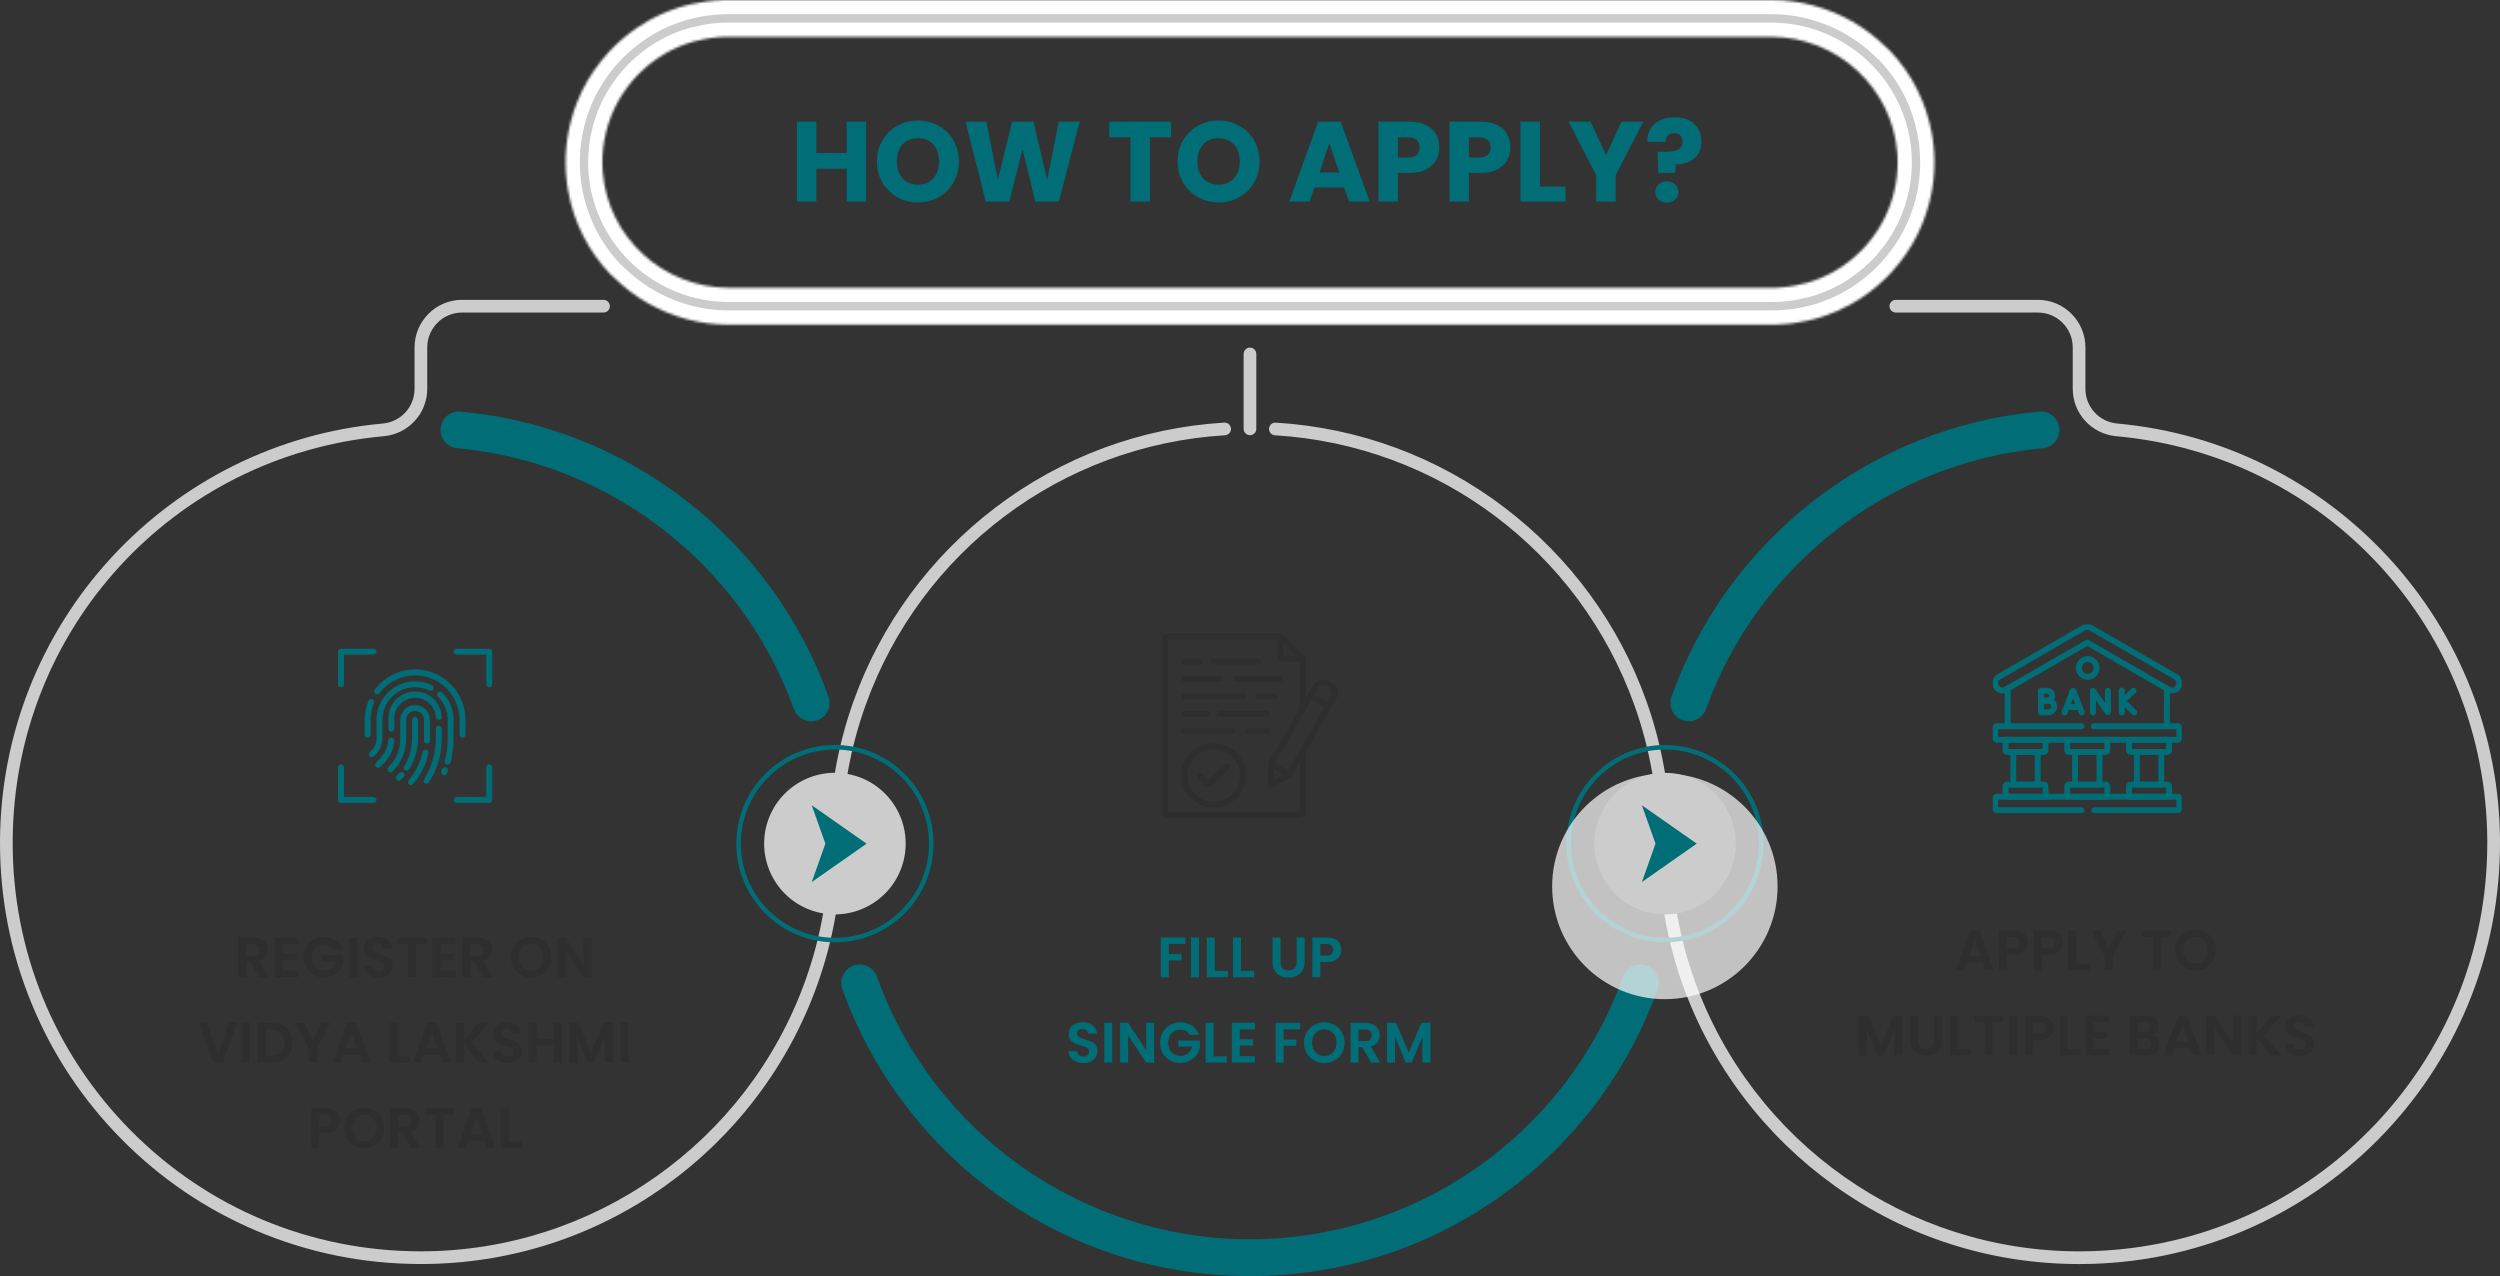 <svg width="1054" height="538" viewBox="0 0 1054 538" fill="none" xmlns="http://www.w3.org/2000/svg">
<rect x="0" y="0" width="1054" height="538" fill="#333333" stroke="none"/>
<path d="M342.007 304.117C338.823 304.117 335.84 302.144 334.705 298.973C312.86 238.016 257.151 194.84 192.786 188.977C188.52 188.589 185.375 184.814 185.767 180.547C186.155 176.279 189.933 173.137 194.194 173.525C229.134 176.705 262.226 189.849 289.893 211.528C317.14 232.877 337.683 261.3 349.308 293.737C350.754 297.771 348.657 302.216 344.625 303.662C343.759 303.973 342.878 304.122 342.007 304.122V304.117Z" fill="#006D77"/>
<path d="M526.99 538C488.632 538 451.92 526.226 420.834 503.958C405.868 493.238 392.64 480.363 381.509 465.687C370.258 450.857 361.382 434.485 355.129 417.026C353.683 412.993 355.78 408.548 359.811 407.101C363.843 405.654 368.286 407.752 369.731 411.786C393.459 477.992 456.655 522.476 526.995 522.476C597.335 522.476 660.531 477.992 684.259 411.786C685.704 407.752 690.143 405.654 694.179 407.101C698.21 408.548 700.307 412.993 698.861 417.026C692.603 434.485 683.727 450.852 672.481 465.687C661.35 480.358 648.122 493.233 633.156 503.958C602.07 526.231 565.358 538 527 538H526.99Z" fill="#006D77"/>
<path d="M711.977 304.117C711.106 304.117 710.225 303.969 709.358 303.657C705.327 302.211 703.23 297.77 704.676 293.732C716.3 261.295 736.844 232.872 764.09 211.523C791.763 189.844 824.855 176.7 859.79 173.52C864.051 173.127 867.828 176.274 868.216 180.542C868.604 184.81 865.463 188.584 861.198 188.972C796.833 194.835 741.124 238.011 719.278 298.968C718.144 302.139 715.161 304.112 711.977 304.112V304.117Z" fill="#006D77"/>
<mask id="path-4-inside-1_8833_4490" fill="white">
<path d="M796.659 115.614C796.989 115.27 797.315 114.915 797.635 114.565C797.683 114.513 797.736 114.455 797.789 114.403C806.363 104.966 812.032 93.528 814.349 81.175C814.354 81.146 814.359 81.122 814.363 81.094C814.454 80.6 814.541 80.107 814.622 79.613C814.636 79.537 814.646 79.465 814.66 79.388C814.732 78.938 814.799 78.493 814.861 78.037C814.88 77.913 814.895 77.788 814.914 77.664C814.967 77.257 815.019 76.854 815.067 76.447C815.086 76.275 815.106 76.102 815.125 75.935C815.163 75.571 815.201 75.207 815.235 74.838C815.254 74.622 815.273 74.407 815.292 74.191C815.321 73.865 815.345 73.54 815.369 73.209C815.388 72.955 815.402 72.701 815.417 72.448C815.436 72.151 815.45 71.859 815.465 71.561C815.479 71.279 815.489 71.001 815.493 70.719C815.503 70.445 815.512 70.168 815.517 69.895C815.522 69.602 815.527 69.305 815.527 69.013C815.527 68.817 815.536 68.621 815.536 68.419C815.536 68.347 815.536 68.276 815.536 68.204C815.536 68.132 815.536 68.06 815.536 67.988C815.536 67.797 815.527 67.61 815.527 67.418C815.527 67.117 815.517 66.815 815.512 66.513C815.508 66.259 815.493 66.005 815.484 65.751C815.474 65.445 815.46 65.133 815.445 64.827C815.431 64.587 815.417 64.343 815.402 64.104C815.383 63.783 815.359 63.462 815.335 63.141C815.316 62.92 815.297 62.7 815.278 62.48C815.249 62.135 815.216 61.79 815.182 61.445C815.163 61.254 815.144 61.067 815.12 60.875C815.077 60.497 815.034 60.114 814.986 59.735C814.967 59.587 814.948 59.443 814.928 59.294C814.871 58.863 814.809 58.437 814.746 58.006C814.732 57.915 814.718 57.824 814.703 57.733C814.627 57.235 814.541 56.742 814.454 56.248C814.454 56.234 814.45 56.215 814.445 56.2C812.089 43.124 805.98 31 796.654 21.215C796.29 20.831 795.898 20.501 795.481 20.209C795.352 20.079 795.227 19.95 795.098 19.826C786.452 11.328 775.943 5.37 764.515 2.328C764.4 2.294 764.29 2.256 764.175 2.227C758.655 0.747 752.957 0 747.236 0H306.857C306.388 0 305.914 0.005 305.444 0.019C305.243 0.019 305.038 0.029 304.836 0.034C304.678 0.038 304.525 0.043 304.367 0.053C287.031 0.671 270.825 7.712 258.502 20.046C258.124 20.424 257.745 20.812 257.377 21.2C257.367 21.21 257.362 21.215 257.353 21.224C257.353 21.224 257.343 21.234 257.339 21.238C257.008 21.583 256.683 21.938 256.362 22.288C256.314 22.34 256.261 22.398 256.209 22.45C247.634 31.887 241.965 43.325 239.648 55.678C239.643 55.707 239.639 55.731 239.634 55.76C239.543 56.253 239.457 56.746 239.375 57.24C239.361 57.316 239.351 57.388 239.337 57.465C239.265 57.915 239.198 58.361 239.136 58.816C239.117 58.94 239.102 59.065 239.083 59.189C239.031 59.596 238.978 59.999 238.93 60.406C238.911 60.578 238.892 60.751 238.873 60.918C238.834 61.282 238.796 61.646 238.763 62.015C238.743 62.231 238.724 62.446 238.705 62.662C238.676 62.987 238.652 63.313 238.628 63.644C238.609 63.898 238.595 64.151 238.581 64.405C238.561 64.702 238.547 64.995 238.533 65.291C238.518 65.574 238.514 65.852 238.504 66.135C238.494 66.407 238.485 66.685 238.48 66.958C238.475 67.251 238.47 67.547 238.47 67.84C238.47 68.036 238.461 68.233 238.461 68.434C238.461 68.505 238.461 68.577 238.461 68.649C238.461 68.721 238.461 68.793 238.461 68.865C238.461 69.056 238.47 69.243 238.47 69.435C238.47 69.737 238.48 70.038 238.485 70.34C238.49 70.594 238.504 70.848 238.514 71.102C238.523 71.408 238.538 71.72 238.552 72.026C238.566 72.266 238.581 72.51 238.595 72.749C238.614 73.07 238.638 73.391 238.662 73.712C238.681 73.933 238.7 74.153 238.719 74.373C238.748 74.718 238.782 75.063 238.815 75.408C238.834 75.599 238.854 75.786 238.877 75.978C238.921 76.356 238.964 76.739 239.011 77.118C239.031 77.266 239.05 77.41 239.069 77.558C239.126 77.99 239.189 78.416 239.251 78.847C239.265 78.938 239.28 79.029 239.294 79.12C239.371 79.618 239.457 80.112 239.543 80.605C239.543 80.624 239.548 80.638 239.552 80.658C241.908 93.734 248.017 105.857 257.343 115.643C257.707 116.026 258.1 116.357 258.516 116.649C258.646 116.778 258.77 116.908 258.899 117.032C267.546 125.53 278.055 131.488 289.483 134.53C289.597 134.563 289.708 134.602 289.822 134.63C295.343 136.111 301.04 136.858 306.761 136.858H747.14C747.61 136.858 748.084 136.853 748.553 136.839C748.754 136.839 748.96 136.829 749.161 136.824C749.319 136.819 749.472 136.815 749.63 136.805C766.966 136.187 783.172 129.146 795.495 116.812C795.874 116.434 796.252 116.046 796.621 115.658C796.63 115.648 796.635 115.643 796.644 115.634C796.644 115.634 796.654 115.624 796.659 115.619V115.614ZM541.436 121.329H307.36C279.491 121.329 256.438 99.937 254.155 72.855C254.155 72.817 254.15 72.773 254.145 72.735C254.116 72.381 254.092 72.021 254.069 71.662C254.064 71.542 254.054 71.423 254.049 71.308C254.035 71.02 254.021 70.728 254.011 70.436C254.006 70.268 253.997 70.101 253.992 69.938C253.982 69.679 253.982 69.42 253.978 69.162C253.978 68.975 253.973 68.783 253.973 68.597C253.973 68.386 253.973 68.17 253.973 67.96C253.973 67.734 253.973 67.514 253.982 67.289C253.982 67.069 253.997 66.853 254.002 66.638C254.006 66.427 254.016 66.211 254.025 66C254.035 65.766 254.049 65.531 254.064 65.296C254.073 65.105 254.088 64.913 254.097 64.726C254.116 64.468 254.136 64.209 254.16 63.95C254.174 63.787 254.188 63.629 254.203 63.467C254.231 63.179 254.26 62.892 254.289 62.604C254.303 62.475 254.318 62.346 254.332 62.221C254.37 61.905 254.408 61.584 254.452 61.268C254.466 61.177 254.476 61.081 254.49 60.99C254.538 60.641 254.59 60.291 254.648 59.941C254.657 59.884 254.667 59.826 254.677 59.769C254.739 59.386 254.806 59.007 254.878 58.624C254.878 58.605 254.887 58.581 254.887 58.562C256.601 49.442 260.69 40.94 266.837 33.836C266.861 33.812 266.885 33.783 266.904 33.759C267.158 33.467 267.416 33.17 267.68 32.883C267.776 32.778 267.871 32.677 267.967 32.572C268.163 32.361 268.355 32.15 268.556 31.939C268.853 31.628 269.154 31.321 269.461 31.015C275.977 24.496 283.891 19.893 292.527 17.474C292.963 17.435 293.408 17.359 293.844 17.239C297.531 16.247 301.322 15.677 305.133 15.548C305.172 15.548 305.21 15.548 305.248 15.548C305.78 15.529 306.316 15.524 306.852 15.524H746.633C774.502 15.524 797.554 36.916 799.838 63.998C799.838 64.037 799.843 64.08 799.847 64.118C799.876 64.472 799.9 64.832 799.924 65.191C799.929 65.311 799.938 65.43 799.943 65.545C799.957 65.833 799.972 66.125 799.981 66.417C799.986 66.585 799.996 66.752 800.001 66.915C800.01 67.174 800.01 67.433 800.015 67.691C800.015 67.878 800.02 68.07 800.02 68.257C800.02 68.467 800.02 68.683 800.02 68.894C800.02 69.119 800.02 69.339 800.01 69.564C800.01 69.784 799.996 70 799.991 70.216C799.986 70.426 799.977 70.642 799.967 70.853C799.958 71.087 799.943 71.322 799.929 71.557C799.919 71.748 799.905 71.94 799.895 72.127C799.876 72.385 799.857 72.644 799.833 72.898C799.819 73.061 799.804 73.224 799.79 73.382C799.761 73.669 799.732 73.957 799.704 74.239C799.689 74.368 799.675 74.498 799.661 74.627C799.622 74.943 799.584 75.264 799.541 75.58C799.527 75.671 799.517 75.767 799.503 75.858C799.455 76.208 799.402 76.557 799.345 76.907C799.335 76.965 799.326 77.022 799.316 77.079C799.254 77.463 799.187 77.841 799.115 78.224C799.115 78.243 799.105 78.267 799.105 78.287C797.391 87.407 793.303 95.909 787.155 103.012C787.131 103.036 787.107 103.065 787.088 103.089C786.835 103.381 786.576 103.678 786.313 103.965C786.217 104.071 786.121 104.171 786.025 104.277C785.829 104.487 785.638 104.698 785.437 104.909C785.14 105.22 784.838 105.527 784.532 105.833C778.021 112.353 770.102 116.956 761.465 119.375C761.025 119.413 760.584 119.489 760.148 119.609C756.462 120.601 752.67 121.171 748.859 121.3C748.821 121.3 748.783 121.3 748.744 121.3C748.213 121.319 747.677 121.324 747.14 121.324H541.436V121.329Z"/>
</mask>
<path d="M796.659 115.614C796.989 115.27 797.315 114.915 797.635 114.565C797.683 114.513 797.736 114.455 797.789 114.403C806.363 104.966 812.032 93.528 814.349 81.175C814.354 81.146 814.359 81.122 814.363 81.094C814.454 80.6 814.541 80.107 814.622 79.613C814.636 79.537 814.646 79.465 814.66 79.388C814.732 78.938 814.799 78.493 814.861 78.037C814.88 77.913 814.895 77.788 814.914 77.664C814.967 77.257 815.019 76.854 815.067 76.447C815.086 76.275 815.106 76.102 815.125 75.935C815.163 75.571 815.201 75.207 815.235 74.838C815.254 74.622 815.273 74.407 815.292 74.191C815.321 73.865 815.345 73.54 815.369 73.209C815.388 72.955 815.402 72.701 815.417 72.448C815.436 72.151 815.45 71.859 815.465 71.561C815.479 71.279 815.489 71.001 815.493 70.719C815.503 70.445 815.512 70.168 815.517 69.895C815.522 69.602 815.527 69.305 815.527 69.013C815.527 68.817 815.536 68.621 815.536 68.419C815.536 68.347 815.536 68.276 815.536 68.204C815.536 68.132 815.536 68.06 815.536 67.988C815.536 67.797 815.527 67.61 815.527 67.418C815.527 67.117 815.517 66.815 815.512 66.513C815.508 66.259 815.493 66.005 815.484 65.751C815.474 65.445 815.46 65.133 815.445 64.827C815.431 64.587 815.417 64.343 815.402 64.104C815.383 63.783 815.359 63.462 815.335 63.141C815.316 62.92 815.297 62.7 815.278 62.48C815.249 62.135 815.216 61.79 815.182 61.445C815.163 61.254 815.144 61.067 815.12 60.875C815.077 60.497 815.034 60.114 814.986 59.735C814.967 59.587 814.948 59.443 814.928 59.294C814.871 58.863 814.809 58.437 814.746 58.006C814.732 57.915 814.718 57.824 814.703 57.733C814.627 57.235 814.541 56.742 814.454 56.248C814.454 56.234 814.45 56.215 814.445 56.2C812.089 43.124 805.98 31 796.654 21.215C796.29 20.831 795.898 20.501 795.481 20.209C795.352 20.079 795.227 19.95 795.098 19.826C786.452 11.328 775.943 5.37 764.515 2.328C764.4 2.294 764.29 2.256 764.175 2.227C758.655 0.747 752.957 0 747.236 0H306.857C306.388 0 305.914 0.005 305.444 0.019C305.243 0.019 305.038 0.029 304.836 0.034C304.678 0.038 304.525 0.043 304.367 0.053C287.031 0.671 270.825 7.712 258.502 20.046C258.124 20.424 257.745 20.812 257.377 21.2C257.367 21.21 257.362 21.215 257.353 21.224C257.353 21.224 257.343 21.234 257.339 21.238C257.008 21.583 256.683 21.938 256.362 22.288C256.314 22.34 256.261 22.398 256.209 22.45C247.634 31.887 241.965 43.325 239.648 55.678C239.643 55.707 239.639 55.731 239.634 55.76C239.543 56.253 239.457 56.746 239.375 57.24C239.361 57.316 239.351 57.388 239.337 57.465C239.265 57.915 239.198 58.361 239.136 58.816C239.117 58.94 239.102 59.065 239.083 59.189C239.031 59.596 238.978 59.999 238.93 60.406C238.911 60.578 238.892 60.751 238.873 60.918C238.834 61.282 238.796 61.646 238.763 62.015C238.743 62.231 238.724 62.446 238.705 62.662C238.676 62.987 238.652 63.313 238.628 63.644C238.609 63.898 238.595 64.151 238.581 64.405C238.561 64.702 238.547 64.995 238.533 65.291C238.518 65.574 238.514 65.852 238.504 66.135C238.494 66.407 238.485 66.685 238.48 66.958C238.475 67.251 238.47 67.547 238.47 67.84C238.47 68.036 238.461 68.233 238.461 68.434C238.461 68.505 238.461 68.577 238.461 68.649C238.461 68.721 238.461 68.793 238.461 68.865C238.461 69.056 238.47 69.243 238.47 69.435C238.47 69.737 238.48 70.038 238.485 70.34C238.49 70.594 238.504 70.848 238.514 71.102C238.523 71.408 238.538 71.72 238.552 72.026C238.566 72.266 238.581 72.51 238.595 72.749C238.614 73.07 238.638 73.391 238.662 73.712C238.681 73.933 238.7 74.153 238.719 74.373C238.748 74.718 238.782 75.063 238.815 75.408C238.834 75.599 238.854 75.786 238.877 75.978C238.921 76.356 238.964 76.739 239.011 77.118C239.031 77.266 239.05 77.41 239.069 77.558C239.126 77.99 239.189 78.416 239.251 78.847C239.265 78.938 239.28 79.029 239.294 79.12C239.371 79.618 239.457 80.112 239.543 80.605C239.543 80.624 239.548 80.638 239.552 80.658C241.908 93.734 248.017 105.857 257.343 115.643C257.707 116.026 258.1 116.357 258.516 116.649C258.646 116.778 258.77 116.908 258.899 117.032C267.546 125.53 278.055 131.488 289.483 134.53C289.597 134.563 289.708 134.602 289.822 134.63C295.343 136.111 301.04 136.858 306.761 136.858H747.14C747.61 136.858 748.084 136.853 748.553 136.839C748.754 136.839 748.96 136.829 749.161 136.824C749.319 136.819 749.472 136.815 749.63 136.805C766.966 136.187 783.172 129.146 795.495 116.812C795.874 116.434 796.252 116.046 796.621 115.658C796.63 115.648 796.635 115.643 796.644 115.634C796.644 115.634 796.654 115.624 796.659 115.619V115.614ZM541.436 121.329H307.36C279.491 121.329 256.438 99.937 254.155 72.855C254.155 72.817 254.15 72.773 254.145 72.735C254.116 72.381 254.092 72.021 254.069 71.662C254.064 71.542 254.054 71.423 254.049 71.308C254.035 71.02 254.021 70.728 254.011 70.436C254.006 70.268 253.997 70.101 253.992 69.938C253.982 69.679 253.982 69.42 253.978 69.162C253.978 68.975 253.973 68.783 253.973 68.597C253.973 68.386 253.973 68.17 253.973 67.96C253.973 67.734 253.973 67.514 253.982 67.289C253.982 67.069 253.997 66.853 254.002 66.638C254.006 66.427 254.016 66.211 254.025 66C254.035 65.766 254.049 65.531 254.064 65.296C254.073 65.105 254.088 64.913 254.097 64.726C254.116 64.468 254.136 64.209 254.16 63.95C254.174 63.787 254.188 63.629 254.203 63.467C254.231 63.179 254.26 62.892 254.289 62.604C254.303 62.475 254.318 62.346 254.332 62.221C254.37 61.905 254.408 61.584 254.452 61.268C254.466 61.177 254.476 61.081 254.49 60.99C254.538 60.641 254.59 60.291 254.648 59.941C254.657 59.884 254.667 59.826 254.677 59.769C254.739 59.386 254.806 59.007 254.878 58.624C254.878 58.605 254.887 58.581 254.887 58.562C256.601 49.442 260.69 40.94 266.837 33.836C266.861 33.812 266.885 33.783 266.904 33.759C267.158 33.467 267.416 33.17 267.68 32.883C267.776 32.778 267.871 32.677 267.967 32.572C268.163 32.361 268.355 32.15 268.556 31.939C268.853 31.628 269.154 31.321 269.461 31.015C275.977 24.496 283.891 19.893 292.527 17.474C292.963 17.435 293.408 17.359 293.844 17.239C297.531 16.247 301.322 15.677 305.133 15.548C305.172 15.548 305.21 15.548 305.248 15.548C305.78 15.529 306.316 15.524 306.852 15.524H746.633C774.502 15.524 797.554 36.916 799.838 63.998C799.838 64.037 799.843 64.08 799.847 64.118C799.876 64.472 799.9 64.832 799.924 65.191C799.929 65.311 799.938 65.43 799.943 65.545C799.957 65.833 799.972 66.125 799.981 66.417C799.986 66.585 799.996 66.752 800.001 66.915C800.01 67.174 800.01 67.433 800.015 67.691C800.015 67.878 800.02 68.07 800.02 68.257C800.02 68.467 800.02 68.683 800.02 68.894C800.02 69.119 800.02 69.339 800.01 69.564C800.01 69.784 799.996 70 799.991 70.216C799.986 70.426 799.977 70.642 799.967 70.853C799.958 71.087 799.943 71.322 799.929 71.557C799.919 71.748 799.905 71.94 799.895 72.127C799.876 72.385 799.857 72.644 799.833 72.898C799.819 73.061 799.804 73.224 799.79 73.382C799.761 73.669 799.732 73.957 799.704 74.239C799.689 74.368 799.675 74.498 799.661 74.627C799.622 74.943 799.584 75.264 799.541 75.58C799.527 75.671 799.517 75.767 799.503 75.858C799.455 76.208 799.402 76.557 799.345 76.907C799.335 76.965 799.326 77.022 799.316 77.079C799.254 77.463 799.187 77.841 799.115 78.224C799.115 78.243 799.105 78.267 799.105 78.287C797.391 87.407 793.303 95.909 787.155 103.012C787.131 103.036 787.107 103.065 787.088 103.089C786.835 103.381 786.576 103.678 786.313 103.965C786.217 104.071 786.121 104.171 786.025 104.277C785.829 104.487 785.638 104.698 785.437 104.909C785.14 105.22 784.838 105.527 784.532 105.833C778.021 112.353 770.102 116.956 761.465 119.375C761.025 119.413 760.584 119.489 760.148 119.609C756.462 120.601 752.67 121.171 748.859 121.3C748.821 121.3 748.783 121.3 748.744 121.3C748.213 121.319 747.677 121.324 747.14 121.324H541.436V121.329Z" fill="#CCCCCC" stroke="white" stroke-width="12" mask="url(#path-4-inside-1_8833_4490)"/>
<path d="M516.132 178.175C481.044 180.293 447.698 192.67 419.705 213.961C392.195 234.883 371.517 263.062 359.912 295.452C353.032 314.64 349.542 334.801 349.542 355.379C349.542 375.956 346.162 394.896 339.493 413.504C315.023 481.775 249.936 527.562 177.437 527.562C177.284 527.562 177.135 527.562 176.982 527.562C130.844 527.438 87.593 509.37 55.195 476.684C22.787 443.988 5.088 400.548 5.351 354.368C5.863 265.261 73.052 191.98 161.667 183.914L161.801 183.904C166.813 183.454 171.448 181.164 174.842 177.471C178.246 173.764 180.123 168.95 180.123 163.921V146.476C180.123 138.366 186.72 131.766 194.826 131.766H254.436C255.916 131.766 257.112 130.568 257.112 129.088C257.112 127.608 255.916 126.411 254.436 126.411H194.826C183.771 126.411 174.775 135.411 174.775 146.471V163.916C174.775 171.57 169.011 177.864 161.355 178.568C161.284 178.573 161.216 178.578 161.159 178.583C117.443 182.563 76.907 202.599 47.017 235.003C16.956 267.594 0.257 309.975 0.003 354.335C-0.136 378.399 4.436 401.745 13.585 423.731C22.424 444.969 35.149 464.053 51.398 480.448C67.642 496.84 86.602 509.72 107.748 518.739C129.637 528.075 152.929 532.841 176.973 532.908C177.135 532.908 177.293 532.908 177.456 532.908C214.67 532.908 250.281 521.513 280.471 499.943C295.064 489.516 307.967 476.981 318.82 462.692C329.788 448.251 338.44 432.305 344.534 415.301C351.414 396.112 354.9 375.947 354.9 355.369C354.9 334.792 358.284 315.857 364.954 297.248C388.226 232.306 447.698 187.659 516.462 183.507C517.937 183.416 519.062 182.151 518.971 180.676C518.88 179.2 517.616 178.08 516.142 178.166L516.132 178.175Z" fill="#CCCCCC"/>
<path d="M1006.97 235.003C977.079 202.599 936.542 182.563 892.85 178.587C892.778 178.578 892.702 178.573 892.635 178.568C884.979 177.859 879.215 171.565 879.215 163.916V146.471C879.215 135.411 870.219 126.411 859.165 126.411H799.286C797.811 126.411 796.61 127.608 796.61 129.088C796.61 130.568 797.806 131.766 799.286 131.766H859.165C867.27 131.766 873.867 138.366 873.867 146.476V163.921C873.867 168.955 875.744 173.769 879.148 177.471C882.547 181.169 887.177 183.454 892.19 183.904L892.347 183.918C980.938 191.985 1048.13 265.266 1048.64 354.373C1048.9 400.553 1031.2 443.992 998.795 476.688C966.398 509.375 923.146 527.442 877.008 527.567C876.855 527.567 876.706 527.567 876.553 527.567C804.054 527.567 738.962 481.775 714.497 413.509C707.828 394.9 704.448 375.343 704.448 355.384C704.448 335.424 700.958 314.645 694.078 295.457C682.473 263.067 661.795 234.888 634.285 213.966C606.292 192.675 572.946 180.302 537.858 178.18C536.388 178.094 535.115 179.215 535.029 180.69C534.938 182.165 536.063 183.435 537.537 183.521C606.307 187.674 665.774 232.321 689.046 297.263C695.715 315.867 699.1 335.424 699.1 355.384C699.1 375.343 702.586 396.122 709.465 415.315C715.56 432.319 724.211 448.265 735.18 462.707C746.033 476.995 758.936 489.53 773.528 499.958C803.719 521.532 839.33 532.922 876.544 532.922C876.702 532.922 876.864 532.922 877.027 532.922C901.071 532.86 924.362 528.094 946.251 518.754C967.398 509.734 986.352 496.849 1002.6 480.463C1018.85 464.067 1031.57 444.984 1040.41 423.745C1049.56 401.76 1054.14 378.409 1054 354.349C1053.74 309.985 1037.04 267.603 1006.98 235.017L1006.97 235.003Z" fill="#CCCCCC"/>
<path d="M526.989 146.548C525.51 146.548 524.312 147.745 524.312 149.225V180.791C524.312 182.271 525.51 183.468 526.989 183.468C528.469 183.468 529.666 182.271 529.666 180.791V149.225C529.666 147.745 528.469 146.548 526.989 146.548Z" fill="#CCCCCC"/>
<path d="M352.01 397.286C329.082 397.286 310.43 378.624 310.43 355.685C310.43 332.746 329.082 314.084 352.01 314.084C374.938 314.084 393.591 332.746 393.591 355.685C393.591 378.624 374.938 397.286 352.01 397.286ZM352.01 316.01C330.145 316.01 312.354 333.809 312.354 355.685C312.354 377.561 330.145 395.36 352.01 395.36C373.875 395.36 391.666 377.561 391.666 355.685C391.666 333.809 373.875 316.01 352.01 316.01Z" fill="#006D77"/>
<path d="M381.031 362.514C384.816 346.471 374.885 330.397 358.85 326.611C342.815 322.825 326.748 332.761 322.963 348.803C319.178 364.846 329.108 380.92 345.143 384.706C361.179 388.492 377.246 378.557 381.031 362.514Z" fill="#CCCCCC"/>
<path d="M347.984 355.686L342.234 339.501L365.354 355.686L342.234 371.867L347.984 355.686Z" fill="#006D77"/>
<path d="M701.971 397.286C679.043 397.286 660.391 378.624 660.391 355.685C660.391 332.746 679.043 314.084 701.971 314.084C724.899 314.084 743.551 332.746 743.551 355.685C743.551 378.624 724.899 397.286 701.971 397.286ZM701.971 316.01C680.106 316.01 662.315 333.809 662.315 355.685C662.315 377.561 680.106 395.36 701.971 395.36C723.836 395.36 741.627 377.561 741.627 355.685C741.627 333.809 723.836 316.01 701.971 316.01Z" fill="#006D77"/>
<g style="mix-blend-mode:multiply" opacity="0.7">
<path d="M701.908 421.254C728.151 421.254 749.425 399.969 749.425 373.714C749.425 347.458 728.151 326.174 701.908 326.174C675.665 326.174 654.391 347.458 654.391 373.714C654.391 399.969 675.665 421.254 701.908 421.254Z" fill="url(#paint0_radial_8833_4490)"/>
</g>
<path d="M723.082 376.789C734.733 365.134 734.733 346.238 723.082 334.583C711.432 322.928 692.543 322.928 680.892 334.583C669.241 346.238 669.241 365.134 680.892 376.789C692.543 388.444 711.432 388.444 723.082 376.789Z" fill="#CCCCCC"/>
<path d="M697.969 355.684L692.219 339.499L715.338 355.684L692.219 371.865L697.969 355.684Z" fill="#006D77"/>
<path d="M365.176 51.304V85H356.968V71.128H344.2V85H335.992V51.304H344.2V64.504H356.968V51.304H365.176ZM387.037 85.336C383.869 85.336 380.957 84.6 378.301 83.128C375.677 81.656 373.581 79.608 372.013 76.984C370.477 74.328 369.709 71.352 369.709 68.056C369.709 64.76 370.477 61.8 372.013 59.176C373.581 56.552 375.677 54.504 378.301 53.032C380.957 51.56 383.869 50.824 387.037 50.824C390.205 50.824 393.101 51.56 395.725 53.032C398.381 54.504 400.461 56.552 401.965 59.176C403.501 61.8 404.269 64.76 404.269 68.056C404.269 71.352 403.501 74.328 401.965 76.984C400.429 79.608 398.349 81.656 395.725 83.128C393.101 84.6 390.205 85.336 387.037 85.336ZM387.037 77.848C389.725 77.848 391.869 76.952 393.469 75.16C395.101 73.368 395.917 71 395.917 68.056C395.917 65.08 395.101 62.712 393.469 60.952C391.869 59.16 389.725 58.264 387.037 58.264C384.317 58.264 382.141 59.144 380.509 60.904C378.909 62.664 378.109 65.048 378.109 68.056C378.109 71.032 378.909 73.416 380.509 75.208C382.141 76.968 384.317 77.848 387.037 77.848ZM455.203 51.304L446.419 85H436.483L431.107 62.824L425.539 85H415.603L407.059 51.304H415.843L420.691 75.832L426.691 51.304H435.715L441.475 75.832L446.371 51.304H455.203ZM493.732 51.304V57.88H484.804V85H476.596V57.88H467.668V51.304H493.732ZM513.787 85.336C510.619 85.336 507.707 84.6 505.051 83.128C502.427 81.656 500.331 79.608 498.763 76.984C497.227 74.328 496.459 71.352 496.459 68.056C496.459 64.76 497.227 61.8 498.763 59.176C500.331 56.552 502.427 54.504 505.051 53.032C507.707 51.56 510.619 50.824 513.787 50.824C516.955 50.824 519.851 51.56 522.475 53.032C525.131 54.504 527.211 56.552 528.715 59.176C530.251 61.8 531.019 64.76 531.019 68.056C531.019 71.352 530.251 74.328 528.715 76.984C527.179 79.608 525.099 81.656 522.475 83.128C519.851 84.6 516.955 85.336 513.787 85.336ZM513.787 77.848C516.475 77.848 518.619 76.952 520.219 75.16C521.851 73.368 522.667 71 522.667 68.056C522.667 65.08 521.851 62.712 520.219 60.952C518.619 59.16 516.475 58.264 513.787 58.264C511.067 58.264 508.891 59.144 507.259 60.904C505.659 62.664 504.859 65.048 504.859 68.056C504.859 71.032 505.659 73.416 507.259 75.208C508.891 76.968 511.067 77.848 513.787 77.848ZM566.733 79.048H554.157L552.141 85H543.549L555.741 51.304H565.245L577.437 85H568.749L566.733 79.048ZM564.621 72.712L560.445 60.376L556.317 72.712H564.621ZM606.828 62.152C606.828 64.104 606.38 65.896 605.484 67.528C604.588 69.128 603.212 70.424 601.356 71.416C599.5 72.408 597.196 72.904 594.444 72.904H589.356V85H581.148V51.304H594.444C597.132 51.304 599.404 51.768 601.26 52.696C603.116 53.624 604.508 54.904 605.436 56.536C606.364 58.168 606.828 60.04 606.828 62.152ZM593.82 66.376C595.388 66.376 596.556 66.008 597.324 65.272C598.092 64.536 598.476 63.496 598.476 62.152C598.476 60.808 598.092 59.768 597.324 59.032C596.556 58.296 595.388 57.928 593.82 57.928H589.356V66.376H593.82ZM636.781 62.152C636.781 64.104 636.333 65.896 635.437 67.528C634.541 69.128 633.165 70.424 631.309 71.416C629.453 72.408 627.149 72.904 624.397 72.904H619.309V85H611.101V51.304H624.397C627.085 51.304 629.357 51.768 631.213 52.696C633.069 53.624 634.461 54.904 635.389 56.536C636.317 58.168 636.781 60.04 636.781 62.152ZM623.773 66.376C625.341 66.376 626.509 66.008 627.277 65.272C628.045 64.536 628.429 63.496 628.429 62.152C628.429 60.808 628.045 59.768 627.277 59.032C626.509 58.296 625.341 57.928 623.773 57.928H619.309V66.376H623.773ZM649.262 78.664H660.014V85H641.054V51.304H649.262V78.664ZM692.825 51.304L681.161 73.864V85H672.953V73.864L661.289 51.304H670.601L677.129 65.416L683.609 51.304H692.825ZM705.972 49.432C709.396 49.432 712.132 50.328 714.18 52.12C716.26 53.912 717.3 56.44 717.3 59.704C717.3 62.712 716.308 65.064 714.324 66.76C712.372 68.424 709.78 69.272 706.548 69.304L706.308 72.904H699.108L698.868 63.976H701.748C704.212 63.976 706.084 63.672 707.364 63.064C708.676 62.456 709.332 61.352 709.332 59.752C709.332 58.632 709.028 57.752 708.42 57.112C707.812 56.472 706.964 56.152 705.876 56.152C704.724 56.152 703.828 56.488 703.188 57.16C702.548 57.8 702.228 58.68 702.228 59.8H694.5C694.436 57.848 694.836 56.088 695.7 54.52C696.596 52.952 697.908 51.72 699.636 50.824C701.396 49.896 703.508 49.432 705.972 49.432ZM702.804 85.384C701.364 85.384 700.18 84.968 699.252 84.136C698.356 83.272 697.908 82.216 697.908 80.968C697.908 79.688 698.356 78.616 699.252 77.752C700.18 76.888 701.364 76.456 702.804 76.456C704.212 76.456 705.364 76.888 706.26 77.752C707.188 78.616 707.652 79.688 707.652 80.968C707.652 82.216 707.188 83.272 706.26 84.136C705.364 84.968 704.212 85.384 702.804 85.384Z" fill="#006D77"/>
<path d="M188.002 323.5C187.846 323.447 187.681 323.425 187.517 323.436C187.353 323.447 187.192 323.491 187.045 323.564C186.897 323.637 186.765 323.739 186.657 323.863C186.549 323.987 186.467 324.131 186.414 324.288C186.327 324.563 186.227 324.838 186.114 325.1C185.985 325.405 185.983 325.749 186.107 326.056C186.231 326.363 186.472 326.608 186.777 326.738C186.93 326.807 187.097 326.841 187.265 326.838C187.51 326.838 187.75 326.765 187.954 326.63C188.159 326.494 188.319 326.301 188.415 326.075C188.552 325.738 188.677 325.413 188.79 325.088C188.843 324.932 188.864 324.767 188.853 324.603C188.842 324.438 188.799 324.278 188.726 324.13C188.653 323.983 188.551 323.851 188.427 323.743C188.303 323.635 188.158 323.552 188.002 323.5Z" fill="#006D77"/>
<path d="M191.253 303.5C191.258 301.336 190.828 299.192 189.988 297.197C189.148 295.203 187.916 293.397 186.365 291.887C186.247 291.773 186.107 291.682 185.954 291.621C185.801 291.56 185.637 291.53 185.472 291.532C185.307 291.535 185.144 291.569 184.993 291.635C184.842 291.7 184.705 291.794 184.59 291.912C184.475 292.031 184.384 292.17 184.323 292.323C184.262 292.477 184.232 292.64 184.234 292.805C184.237 292.97 184.272 293.133 184.337 293.284C184.402 293.435 184.496 293.573 184.615 293.687C185.93 294.96 186.975 296.485 187.686 298.171C188.397 299.857 188.76 301.67 188.753 303.5V311.275C188.759 314.487 188.339 317.686 187.502 320.787C187.459 320.947 187.448 321.113 187.469 321.277C187.49 321.44 187.543 321.598 187.626 321.741C187.708 321.884 187.818 322.009 187.95 322.109C188.081 322.21 188.23 322.283 188.39 322.325H188.715C188.997 322.335 189.274 322.248 189.501 322.081C189.728 321.913 189.892 321.673 189.965 321.4C190.825 318.082 191.246 314.665 191.215 311.237L191.253 303.5Z" fill="#006D77"/>
<path d="M156.788 319.25C156.953 319.251 157.116 319.219 157.268 319.157C157.421 319.095 157.559 319.003 157.676 318.888L158.401 318.15C159.305 317.248 160.023 316.177 160.512 314.997C161.001 313.817 161.252 312.552 161.251 311.275V303.5C161.249 301.175 161.837 298.888 162.959 296.852C164.081 294.816 165.701 293.098 167.668 291.858C169.634 290.618 171.883 289.897 174.204 289.763C176.525 289.628 178.842 290.084 180.938 291.088C181.088 291.172 181.253 291.226 181.424 291.244C181.594 291.262 181.767 291.245 181.931 291.194C182.094 291.142 182.246 291.058 182.376 290.945C182.505 290.833 182.61 290.695 182.684 290.54C182.758 290.385 182.8 290.217 182.806 290.045C182.812 289.873 182.782 289.702 182.719 289.543C182.657 289.383 182.561 289.238 182.44 289.117C182.318 288.995 182.173 288.9 182.014 288.838C179.536 287.652 176.799 287.115 174.057 287.274C171.316 287.433 168.659 288.285 166.336 289.749C164.013 291.214 162.099 293.243 160.772 295.648C159.446 298.052 158.75 300.754 158.751 303.5V311.275C158.753 312.225 158.566 313.167 158.201 314.045C157.837 314.922 157.301 315.719 156.626 316.388L155.901 317.113C155.784 317.229 155.691 317.367 155.627 317.519C155.564 317.672 155.531 317.835 155.531 318C155.531 318.165 155.564 318.328 155.627 318.481C155.691 318.633 155.784 318.771 155.901 318.888C156.018 319.003 156.156 319.095 156.309 319.157C156.461 319.219 156.624 319.251 156.788 319.25Z" fill="#006D77"/>
<path d="M186.253 307.25C186.253 306.918 186.121 306.601 185.887 306.366C185.652 306.132 185.334 306 185.003 306C184.671 306 184.353 306.132 184.119 306.366C183.884 306.601 183.753 306.918 183.753 307.25V311.275C183.766 317.376 182.031 323.354 178.752 328.5C178.574 328.779 178.513 329.117 178.583 329.44C178.654 329.763 178.849 330.046 179.127 330.225C179.329 330.355 179.563 330.424 179.802 330.425C180.012 330.425 180.217 330.372 180.401 330.271C180.584 330.171 180.74 330.026 180.853 329.85C184.393 324.303 186.267 317.856 186.253 311.275V307.25Z" fill="#006D77"/>
<path d="M164.999 308.5C165.33 308.5 165.648 308.368 165.883 308.134C166.117 307.899 166.249 307.581 166.249 307.25V303.5C166.105 301.179 166.888 298.896 168.427 297.153C169.966 295.411 172.134 294.35 174.455 294.206C176.776 294.062 179.059 294.846 180.801 296.384C182.544 297.923 183.605 300.092 183.749 302.412C183.792 302.744 183.965 303.045 184.23 303.249C184.495 303.453 184.83 303.543 185.161 303.5C185.493 303.457 185.794 303.284 185.998 303.019C186.201 302.754 186.292 302.419 186.249 302.087C186.061 299.104 184.697 296.317 182.454 294.339C180.212 292.362 177.276 291.356 174.292 291.544C171.309 291.731 168.522 293.096 166.544 295.338C164.567 297.58 163.561 300.516 163.749 303.5V307.25C163.749 307.581 163.88 307.899 164.115 308.134C164.349 308.368 164.667 308.5 164.999 308.5Z" fill="#006D77"/>
<path d="M165.002 311C164.838 310.988 164.673 311.009 164.517 311.061C164.361 311.113 164.216 311.195 164.092 311.303C163.968 311.411 163.866 311.543 163.793 311.69C163.719 311.838 163.676 311.998 163.665 312.162C163.454 315.093 162.193 317.849 160.114 319.925L158.602 321.5C158.472 321.613 158.367 321.752 158.293 321.907C158.219 322.063 158.178 322.232 158.172 322.404C158.167 322.576 158.197 322.748 158.261 322.908C158.325 323.067 158.422 323.212 158.544 323.333C158.667 323.454 158.813 323.549 158.974 323.61C159.135 323.672 159.307 323.7 159.479 323.692C159.651 323.684 159.82 323.641 159.974 323.565C160.129 323.489 160.266 323.381 160.377 323.25L161.94 321.687C164.457 319.192 165.988 315.872 166.253 312.337C166.265 312.166 166.241 311.994 166.184 311.832C166.126 311.67 166.036 311.522 165.919 311.396C165.802 311.271 165.66 311.171 165.502 311.103C165.344 311.034 165.174 310.999 165.002 311Z" fill="#006D77"/>
<path d="M179.638 316C179.477 315.967 179.312 315.966 179.15 315.997C178.989 316.029 178.836 316.091 178.699 316.182C178.562 316.272 178.444 316.389 178.352 316.525C178.26 316.661 178.196 316.814 178.163 316.975C177.236 321.381 175.22 325.485 172.3 328.912C172.085 329.164 171.978 329.492 172.004 329.822C172.03 330.153 172.186 330.459 172.438 330.675C172.69 330.89 173.017 330.997 173.347 330.971C173.678 330.945 173.985 330.789 174.2 330.537C177.391 326.789 179.596 322.303 180.613 317.487C180.648 317.326 180.65 317.159 180.62 316.996C180.59 316.833 180.527 316.678 180.437 316.54C180.346 316.402 180.229 316.283 180.092 316.19C179.955 316.097 179.801 316.033 179.638 316Z" fill="#006D77"/>
<path d="M171.253 303.5C171.253 302.505 171.648 301.552 172.351 300.848C173.054 300.145 174.008 299.75 175.003 299.75C175.997 299.75 176.951 300.145 177.654 300.848C178.357 301.552 178.753 302.505 178.753 303.5V311.275V312.15C178.726 312.482 178.832 312.81 179.048 313.063C179.264 313.316 179.571 313.473 179.903 313.5C180.234 313.527 180.563 313.42 180.816 313.205C181.069 312.989 181.226 312.682 181.253 312.35C181.253 311.988 181.253 311.638 181.253 311.275V303.5C181.253 301.842 180.594 300.253 179.422 299.081C178.25 297.908 176.66 297.25 175.003 297.25C173.345 297.25 171.755 297.908 170.583 299.081C169.411 300.253 168.753 301.842 168.753 303.5V311.275C168.773 313.543 168.342 315.792 167.483 317.891C166.625 319.99 165.357 321.897 163.753 323.5C163.635 323.616 163.542 323.754 163.479 323.907C163.415 324.059 163.383 324.222 163.383 324.387C163.383 324.553 163.415 324.716 163.479 324.868C163.542 325.021 163.635 325.159 163.753 325.275C163.869 325.392 164.007 325.485 164.159 325.549C164.312 325.612 164.475 325.645 164.64 325.645C164.805 325.645 164.968 325.612 165.121 325.549C165.273 325.485 165.411 325.392 165.528 325.275C167.361 323.437 168.811 321.252 169.794 318.849C170.777 316.446 171.273 313.871 171.253 311.275V303.5Z" fill="#006D77"/>
<path d="M168.312 325.837C167.975 326.237 167.612 326.612 167.237 326.987C167.12 327.104 167.027 327.242 166.963 327.394C166.9 327.547 166.867 327.71 166.867 327.875C166.867 328.04 166.9 328.203 166.963 328.356C167.027 328.508 167.12 328.646 167.237 328.763C167.353 328.88 167.491 328.973 167.644 329.036C167.796 329.1 167.96 329.132 168.125 329.132C168.29 329.132 168.453 329.1 168.605 329.036C168.758 328.973 168.896 328.88 169.012 328.763C169.437 328.338 169.825 327.913 170.262 327.512C170.478 327.26 170.584 326.933 170.559 326.603C170.533 326.272 170.377 325.965 170.125 325.75C169.873 325.534 169.546 325.428 169.215 325.453C168.884 325.479 168.578 325.635 168.362 325.887L168.312 325.837Z" fill="#006D77"/>
<path d="M172.502 324.362C174.958 320.439 176.257 315.903 176.253 311.275V303.5C176.253 303.168 176.121 302.851 175.887 302.616C175.652 302.382 175.334 302.25 175.003 302.25C174.671 302.25 174.353 302.382 174.119 302.616C173.884 302.851 173.752 303.168 173.752 303.5V311.275C173.758 315.436 172.588 319.513 170.377 323.037C170.201 323.319 170.145 323.659 170.22 323.983C170.295 324.306 170.495 324.587 170.777 324.762C171.059 324.938 171.399 324.995 171.723 324.92C172.046 324.845 172.327 324.644 172.502 324.362Z" fill="#006D77"/>
<path d="M158.234 292.5C158.366 292.601 158.516 292.674 158.677 292.716C158.837 292.757 159.004 292.767 159.168 292.744C159.332 292.72 159.49 292.665 159.632 292.58C159.774 292.495 159.898 292.383 159.997 292.25C162.358 289.102 165.65 286.776 169.406 285.603C173.163 284.43 177.193 284.468 180.926 285.712C184.66 286.957 187.907 289.344 190.208 292.537C192.509 295.729 193.747 299.565 193.747 303.5V309.75C193.747 310.082 193.879 310.4 194.113 310.634C194.347 310.868 194.665 311 194.997 311C195.328 311 195.646 310.868 195.881 310.634C196.115 310.4 196.247 310.082 196.247 309.75V303.5C196.25 299.037 194.848 294.686 192.24 291.064C189.632 287.443 185.949 284.734 181.715 283.323C177.48 281.912 172.909 281.87 168.65 283.203C164.39 284.536 160.659 287.177 157.984 290.75C157.785 291.015 157.7 291.349 157.747 291.677C157.794 292.005 157.969 292.301 158.234 292.5Z" fill="#006D77"/>
<path d="M156.25 303.5C156.251 301.021 156.74 298.566 157.688 296.275C157.778 295.978 157.755 295.657 157.622 295.376C157.489 295.095 157.257 294.874 156.969 294.755C156.682 294.637 156.361 294.629 156.068 294.735C155.776 294.84 155.533 295.05 155.388 295.325C154.303 297.914 153.746 300.693 153.75 303.5V309.75C153.75 310.081 153.882 310.399 154.116 310.634C154.351 310.868 154.669 311 155 311C155.332 311 155.65 310.868 155.884 310.634C156.119 310.399 156.25 310.081 156.25 309.75V303.5Z" fill="#006D77"/>
<path d="M143.75 289.75C144.082 289.75 144.399 289.618 144.634 289.384C144.868 289.149 145 288.832 145 288.5V276H157.5C157.832 276 158.149 275.868 158.384 275.634C158.618 275.399 158.75 275.082 158.75 274.75C158.75 274.418 158.618 274.101 158.384 273.866C158.149 273.632 157.832 273.5 157.5 273.5H143.75C143.418 273.5 143.101 273.632 142.866 273.866C142.632 274.101 142.5 274.418 142.5 274.75V288.5C142.5 288.832 142.632 289.149 142.866 289.384C143.101 289.618 143.418 289.75 143.75 289.75Z" fill="#006D77"/>
<path d="M206.25 273.5H192.5C192.168 273.5 191.851 273.632 191.616 273.866C191.382 274.101 191.25 274.418 191.25 274.75C191.25 275.082 191.382 275.399 191.616 275.634C191.851 275.868 192.168 276 192.5 276H205V288.5C205 288.832 205.132 289.149 205.366 289.384C205.601 289.618 205.918 289.75 206.25 289.75C206.582 289.75 206.899 289.618 207.134 289.384C207.368 289.149 207.5 288.832 207.5 288.5V274.75C207.5 274.418 207.368 274.101 207.134 273.866C206.899 273.632 206.582 273.5 206.25 273.5Z" fill="#006D77"/>
<path d="M206.25 322.25C205.918 322.25 205.601 322.382 205.366 322.616C205.132 322.851 205 323.168 205 323.5V336H192.5C192.168 336 191.851 336.132 191.616 336.366C191.382 336.601 191.25 336.918 191.25 337.25C191.25 337.582 191.382 337.899 191.616 338.134C191.851 338.368 192.168 338.5 192.5 338.5H206.25C206.582 338.5 206.899 338.368 207.134 338.134C207.368 337.899 207.5 337.582 207.5 337.25V323.5C207.5 323.168 207.368 322.851 207.134 322.616C206.899 322.382 206.582 322.25 206.25 322.25Z" fill="#006D77"/>
<path d="M157.5 336H145V323.5C145 323.168 144.868 322.851 144.634 322.616C144.399 322.382 144.082 322.25 143.75 322.25C143.418 322.25 143.101 322.382 142.866 322.616C142.632 322.851 142.5 323.168 142.5 323.5V337.25C142.5 337.582 142.632 337.899 142.866 338.134C143.101 338.368 143.418 338.5 143.75 338.5H157.5C157.832 338.5 158.149 338.368 158.384 338.134C158.618 337.899 158.75 337.582 158.75 337.25C158.75 336.918 158.618 336.601 158.384 336.366C158.149 336.132 157.832 336 157.5 336Z" fill="#006D77"/>
<g clip-path="url(#clip0_8833_4490)">
<path d="M846.438 306.185V290.293M913.56 290.293V306.185" stroke="#006D77" stroke-width="2.5" stroke-miterlimit="10" stroke-linecap="round" stroke-linejoin="round"/>
<mask id="mask0_8833_4490" style="mask-type:luminance" maskUnits="userSpaceOnUse" x="840" y="263" width="80" height="80">
<path d="M840 263H920V343H840V263Z" fill="white"/>
</mask>
<g mask="url(#mask0_8833_4490)">
<path d="M841.581 289.549C840.735 288.087 841.245 286.196 842.706 285.35L878.311 264.794C878.798 264.511 879.401 264.373 879.999 264.373C880.601 264.373 881.199 264.511 881.686 264.794L917.291 285.35C918.757 286.196 919.262 288.087 918.416 289.549C917.575 291.015 915.683 291.52 914.222 290.674L879.999 270.915L845.78 290.674C844.314 291.52 842.427 291.015 841.581 289.549Z" stroke="#006D77" stroke-width="2.5" stroke-miterlimit="10" stroke-linecap="round" stroke-linejoin="round"/>
<path d="M877.552 341.627H841.89C841.495 341.627 841.172 341.304 841.172 340.909V336.622C841.172 336.228 841.495 335.904 841.89 335.904H918.109C918.503 335.904 918.826 336.228 918.826 336.622V340.909C918.826 341.304 918.503 341.627 918.109 341.627H882.96" stroke="#006D77" stroke-width="2.5" stroke-miterlimit="10" stroke-linecap="round" stroke-linejoin="round"/>
<path d="M882.765 306.185H918.109C918.503 306.185 918.826 306.508 918.826 306.902V311.19C918.826 311.584 918.503 311.907 918.109 311.907H841.89C841.495 311.907 841.172 311.584 841.172 311.19V306.902C841.172 306.508 841.495 306.185 841.89 306.185H877.552" stroke="#006D77" stroke-width="2.5" stroke-miterlimit="10" stroke-linecap="round" stroke-linejoin="round"/>
<path d="M845.516 311.907H862.386V316.323C862.386 316.704 862.071 317.019 861.691 317.019H846.211C845.83 317.019 845.516 316.704 845.516 316.323V311.907Z" stroke="#006D77" stroke-width="2.5" stroke-miterlimit="10" stroke-linecap="round" stroke-linejoin="round"/>
<path d="M845.516 335.904H862.386V331.493C862.386 331.108 862.071 330.793 861.691 330.793H846.211C845.83 330.793 845.516 331.108 845.516 331.493V335.904Z" stroke="#006D77" stroke-width="2.5" stroke-miterlimit="10" stroke-linecap="round" stroke-linejoin="round"/>
<path d="M848.797 330.793H859.112V317.018H848.797V330.793Z" stroke="#006D77" stroke-width="2.5" stroke-miterlimit="10" stroke-linecap="round" stroke-linejoin="round"/>
<path d="M871.562 311.907H888.437V316.323C888.437 316.704 888.123 317.019 887.737 317.019H872.262C871.877 317.019 871.562 316.704 871.562 316.323V311.907Z" stroke="#006D77" stroke-width="2.5" stroke-miterlimit="10" stroke-linecap="round" stroke-linejoin="round"/>
<path d="M871.562 335.904H888.437V331.493C888.437 331.108 888.123 330.793 887.737 330.793H872.262C871.877 330.793 871.562 331.108 871.562 331.493V335.904Z" stroke="#006D77" stroke-width="2.5" stroke-miterlimit="10" stroke-linecap="round" stroke-linejoin="round"/>
<path d="M874.844 330.793H885.155V317.018H874.844V330.793Z" stroke="#006D77" stroke-width="2.5" stroke-miterlimit="10" stroke-linecap="round" stroke-linejoin="round"/>
<path d="M897.609 311.907H914.484V316.323C914.484 316.704 914.17 317.019 913.784 317.019H898.309C897.924 317.019 897.609 316.704 897.609 316.323V311.907Z" stroke="#006D77" stroke-width="2.5" stroke-miterlimit="10" stroke-linecap="round" stroke-linejoin="round"/>
<path d="M897.609 335.904H914.484V331.493C914.484 331.108 914.17 330.793 913.784 330.793H898.309C897.924 330.793 897.609 331.108 897.609 331.493V335.904Z" stroke="#006D77" stroke-width="2.5" stroke-miterlimit="10" stroke-linecap="round" stroke-linejoin="round"/>
<path d="M900.891 330.793H911.201V317.018H900.891V330.793Z" stroke="#006D77" stroke-width="2.5" stroke-miterlimit="10" stroke-linecap="round" stroke-linejoin="round"/>
<path d="M880.173 285.346C882.237 285.346 883.925 283.658 883.925 281.594C883.925 279.53 882.237 277.843 880.173 277.843C878.105 277.843 876.422 279.53 876.422 281.594C876.422 283.658 878.105 285.346 880.173 285.346Z" stroke="#006D77" stroke-width="2.5" stroke-miterlimit="10" stroke-linecap="round" stroke-linejoin="round"/>
<path d="M865.206 293.325C865.206 294.482 864.269 295.419 863.112 295.419C862.539 295.419 860.469 295.429 860.469 295.429V293.325V291.231H863.112C864.269 291.231 865.206 292.169 865.206 293.325Z" stroke="#006D77" stroke-width="2.5" stroke-miterlimit="10" stroke-linecap="round" stroke-linejoin="round"/>
<path d="M866.023 297.872C866.023 299.224 864.927 300.321 863.574 300.321C862.903 300.321 860.469 300.332 860.469 300.332V297.872V295.422H863.574C864.927 295.422 866.023 296.519 866.023 297.872Z" stroke="#006D77" stroke-width="2.5" stroke-miterlimit="10" stroke-linecap="round" stroke-linejoin="round"/>
<path d="M870.43 300.332L873.847 291.36C873.917 291.189 874.158 291.189 874.228 291.359L877.615 300.332" stroke="#006D77" stroke-width="2.5" stroke-miterlimit="10" stroke-linecap="round" stroke-linejoin="round"/>
<path d="M871.492 298.097H876.563" stroke="#006D77" stroke-width="2.5" stroke-miterlimit="10" stroke-linecap="round" stroke-linejoin="round"/>
<path d="M882.398 300.332V291.248L888.54 300.141C888.654 300.306 888.775 300.225 888.775 300.025L888.691 291.231" stroke="#006D77" stroke-width="2.5" stroke-miterlimit="10" stroke-linecap="round" stroke-linejoin="round"/>
<path d="M894.523 291.117V300.332" stroke="#006D77" stroke-width="2.5" stroke-miterlimit="10" stroke-linecap="round" stroke-linejoin="round"/>
<path d="M899.474 291.234L894.812 295.519L899.801 300.332" stroke="#006D77" stroke-width="2.5" stroke-miterlimit="10" stroke-linecap="round" stroke-linejoin="round"/>
</g>
</g>
<path fill-rule="evenodd" clip-rule="evenodd" d="M550.542 316.876V342.131C550.542 343.655 549.295 344.902 547.77 344.902H492.715C491.181 344.902 489.938 343.654 489.938 342.131V269.875C489.938 268.343 491.182 267.098 492.715 267.098H539.246C540.009 267.098 540.669 267.375 541.205 267.911L549.729 276.435C550.265 276.971 550.542 277.631 550.542 278.393V294.117L553.543 288.921C554.903 286.558 557.938 285.74 560.301 287.106L561.584 287.842L561.587 287.843C563.949 289.204 564.761 292.246 563.4 294.608L563.4 294.61L561.241 298.348L550.542 316.876ZM538.617 269.608H492.715C492.567 269.608 492.447 269.728 492.447 269.875V342.131C492.447 342.276 492.568 342.392 492.715 342.392H547.77C547.914 342.392 548.032 342.275 548.032 342.131V321.222L544.617 327.136L544.615 327.14C544.504 327.33 544.346 327.489 544.155 327.599L536.472 332.034C536.084 332.258 535.606 332.258 535.217 332.034C534.829 331.81 534.59 331.396 534.59 330.947V322.071C534.59 321.849 534.649 321.633 534.758 321.444L548.032 298.462V279.023H540.633C539.528 279.023 538.617 278.112 538.617 277.007V269.608ZM546.257 276.513L541.127 271.383V276.513H546.257ZM552.93 294.999L537.559 321.612L543.071 324.794L558.44 298.18L552.93 294.999ZM559.695 296.006L561.226 293.355C561.897 292.191 561.499 290.69 560.334 290.018L559.052 289.283C559.05 289.282 559.048 289.281 559.047 289.28C557.883 288.606 556.388 289.01 555.717 290.173L555.717 290.175L554.186 292.825L559.695 296.006ZM537.1 324.245V328.774L541.022 326.51L537.1 324.245ZM511.663 340.549C504.161 340.549 498.034 334.431 498.034 326.92C498.034 319.419 504.161 313.291 511.663 313.291C519.173 313.291 525.292 319.419 525.292 326.92C525.292 334.431 519.173 340.549 511.663 340.549ZM511.663 338.039C517.79 338.039 522.782 333.048 522.782 326.92C522.782 320.8 517.79 315.801 511.663 315.801C505.543 315.801 500.544 320.8 500.544 326.92C500.544 333.048 505.543 338.039 511.663 338.039ZM504.963 328.157C504.473 327.667 504.473 326.872 504.963 326.382C505.452 325.893 506.247 325.893 506.737 326.382L509.285 328.93L516.641 322.257C517.154 321.792 517.948 321.83 518.413 322.343C518.879 322.856 518.84 323.651 518.327 324.116L510.086 331.592C509.59 332.042 508.829 332.023 508.355 331.55L504.963 328.157ZM511.663 280.188C510.97 280.188 510.408 279.626 510.408 278.934C510.408 278.241 510.97 277.679 511.663 277.679H530.617C531.309 277.679 531.871 278.241 531.871 278.934C531.871 279.626 531.309 280.188 530.617 280.188H511.663ZM521.14 287.525C520.447 287.525 519.885 286.963 519.885 286.27C519.885 285.578 520.447 285.015 521.14 285.015H539.455C540.148 285.015 540.71 285.578 540.71 286.27C540.71 286.963 540.148 287.525 539.455 287.525H521.14ZM499.289 287.525C498.596 287.525 498.034 286.963 498.034 286.27C498.034 285.578 498.596 285.015 499.289 285.015H514.566C515.259 285.015 515.821 285.578 515.821 286.27C515.821 286.963 515.259 287.525 514.566 287.525H499.289ZM499.289 280.188C498.596 280.188 498.034 279.626 498.034 278.934C498.034 278.241 498.596 277.679 499.289 277.679H505.764C506.457 277.679 507.019 278.241 507.019 278.934C507.019 279.626 506.457 280.188 505.764 280.188H499.289ZM499.289 302.198C498.596 302.198 498.034 301.636 498.034 300.943C498.034 300.251 498.596 299.689 499.289 299.689H508.746C509.438 299.689 510.001 300.251 510.001 300.943C510.001 301.636 509.438 302.198 508.746 302.198H499.289ZM499.289 309.535C498.596 309.535 498.034 308.973 498.034 308.28C498.034 307.587 498.596 307.025 499.289 307.025H519.677C520.369 307.025 520.932 307.587 520.932 308.28C520.932 308.973 520.369 309.535 519.677 309.535H499.289ZM526.349 309.535C525.656 309.535 525.094 308.973 525.094 308.28C525.094 307.587 525.656 307.025 526.349 307.025H533.989C534.682 307.025 535.244 307.587 535.244 308.28C535.244 308.973 534.682 309.535 533.989 309.535H526.349ZM514.566 302.198C513.874 302.198 513.311 301.636 513.311 300.943C513.311 300.251 513.874 299.689 514.566 299.689H533.989C534.682 299.689 535.244 300.251 535.244 300.943C535.244 301.636 534.682 302.198 533.989 302.198H514.566ZM499.289 294.862C498.596 294.862 498.034 294.299 498.034 293.607C498.034 292.914 498.596 292.352 499.289 292.352H524.037C524.729 292.352 525.292 292.914 525.292 293.607C525.292 294.299 524.729 294.862 524.037 294.862H499.289ZM530.297 294.862C529.605 294.862 529.042 294.299 529.042 293.607C529.042 292.914 529.605 292.352 530.297 292.352H537.478C538.171 292.352 538.733 292.914 538.733 293.607C538.733 294.299 538.171 294.862 537.478 294.862H530.297Z" fill="#2E2E2E"/>
<path d="M499.754 395.248V397.96H492.77V402.256H498.122V404.92H492.77V412H489.41V395.248H499.754ZM505.496 395.248V412H502.136V395.248H505.496ZM512.176 409.336H517.696V412H508.816V395.248H512.176V409.336ZM523.192 409.336H528.712V412H519.832V395.248H523.192V409.336ZM539.878 395.248V405.616C539.878 406.752 540.174 407.624 540.766 408.232C541.358 408.824 542.19 409.12 543.262 409.12C544.35 409.12 545.19 408.824 545.782 408.232C546.374 407.624 546.67 406.752 546.67 405.616V395.248H550.054V405.592C550.054 407.016 549.742 408.224 549.118 409.216C548.51 410.192 547.686 410.928 546.646 411.424C545.622 411.92 544.478 412.168 543.214 412.168C541.966 412.168 540.83 411.92 539.806 411.424C538.798 410.928 537.998 410.192 537.406 409.216C536.814 408.224 536.518 407.016 536.518 405.592V395.248H539.878ZM565.517 400.432C565.517 401.328 565.301 402.168 564.869 402.952C564.453 403.736 563.789 404.368 562.877 404.848C561.981 405.328 560.845 405.568 559.469 405.568H556.661V412H553.301V395.248H559.469C560.765 395.248 561.869 395.472 562.781 395.92C563.693 396.368 564.373 396.984 564.821 397.768C565.285 398.552 565.517 399.44 565.517 400.432ZM559.325 402.856C560.253 402.856 560.941 402.648 561.389 402.232C561.837 401.8 562.061 401.2 562.061 400.432C562.061 398.8 561.149 397.984 559.325 397.984H556.661V402.856H559.325ZM456.733 448.168C455.565 448.168 454.509 447.968 453.565 447.568C452.637 447.168 451.901 446.592 451.357 445.84C450.813 445.088 450.533 444.2 450.517 443.176H454.117C454.165 443.864 454.405 444.408 454.837 444.808C455.285 445.208 455.893 445.408 456.661 445.408C457.445 445.408 458.061 445.224 458.509 444.856C458.957 444.472 459.181 443.976 459.181 443.368C459.181 442.872 459.029 442.464 458.725 442.144C458.421 441.824 458.037 441.576 457.573 441.4C457.125 441.208 456.501 441 455.701 440.776C454.613 440.456 453.725 440.144 453.037 439.84C452.365 439.52 451.781 439.048 451.285 438.424C450.805 437.784 450.565 436.936 450.565 435.88C450.565 434.888 450.813 434.024 451.309 433.288C451.805 432.552 452.501 431.992 453.397 431.608C454.293 431.208 455.317 431.008 456.469 431.008C458.197 431.008 459.597 431.432 460.669 432.28C461.757 433.112 462.357 434.28 462.469 435.784H458.773C458.741 435.208 458.493 434.736 458.029 434.368C457.581 433.984 456.981 433.792 456.229 433.792C455.573 433.792 455.045 433.96 454.645 434.296C454.261 434.632 454.069 435.12 454.069 435.76C454.069 436.208 454.213 436.584 454.501 436.888C454.805 437.176 455.173 437.416 455.605 437.608C456.053 437.784 456.677 437.992 457.477 438.232C458.565 438.552 459.453 438.872 460.141 439.192C460.829 439.512 461.421 439.992 461.917 440.632C462.413 441.272 462.661 442.112 462.661 443.152C462.661 444.048 462.429 444.88 461.965 445.648C461.501 446.416 460.821 447.032 459.925 447.496C459.029 447.944 457.965 448.168 456.733 448.168ZM468.934 431.248V448H465.574V431.248H468.934ZM486.582 448H483.222L475.614 436.504V448H472.254V431.224H475.614L483.222 442.744V431.224H486.582V448ZM501.566 436.288C501.182 435.584 500.654 435.048 499.982 434.68C499.31 434.312 498.526 434.128 497.63 434.128C496.638 434.128 495.758 434.352 494.99 434.8C494.222 435.248 493.622 435.888 493.19 436.72C492.758 437.552 492.542 438.512 492.542 439.6C492.542 440.72 492.758 441.696 493.19 442.528C493.638 443.36 494.254 444 495.038 444.448C495.822 444.896 496.734 445.12 497.774 445.12C499.054 445.12 500.102 444.784 500.918 444.112C501.734 443.424 502.27 442.472 502.526 441.256H496.766V438.688H505.838V441.616C505.614 442.784 505.134 443.864 504.398 444.856C503.662 445.848 502.71 446.648 501.542 447.256C500.39 447.848 499.094 448.144 497.654 448.144C496.038 448.144 494.574 447.784 493.262 447.064C491.966 446.328 490.942 445.312 490.19 444.016C489.454 442.72 489.086 441.248 489.086 439.6C489.086 437.952 489.454 436.48 490.19 435.184C490.942 433.872 491.966 432.856 493.262 432.136C494.574 431.4 496.03 431.032 497.63 431.032C499.518 431.032 501.158 431.496 502.55 432.424C503.942 433.336 504.902 434.624 505.43 436.288H501.566ZM511.684 445.336H517.204V448H508.324V431.248H511.684V445.336ZM522.7 433.96V438.16H528.34V440.824H522.7V445.264H529.06V448H519.34V431.224H529.06V433.96H522.7ZM548.176 431.248V433.96H541.192V438.256H546.544V440.92H541.192V448H537.832V431.248H548.176ZM558.334 448.168C556.766 448.168 555.326 447.8 554.014 447.064C552.702 446.328 551.662 445.312 550.894 444.016C550.126 442.704 549.742 441.224 549.742 439.576C549.742 437.944 550.126 436.48 550.894 435.184C551.662 433.872 552.702 432.848 554.014 432.112C555.326 431.376 556.766 431.008 558.334 431.008C559.918 431.008 561.358 431.376 562.654 432.112C563.966 432.848 564.998 433.872 565.75 435.184C566.518 436.48 566.902 437.944 566.902 439.576C566.902 441.224 566.518 442.704 565.75 444.016C564.998 445.312 563.966 446.328 562.654 447.064C561.342 447.8 559.902 448.168 558.334 448.168ZM558.334 445.168C559.342 445.168 560.23 444.944 560.998 444.496C561.766 444.032 562.366 443.376 562.798 442.528C563.23 441.68 563.446 440.696 563.446 439.576C563.446 438.456 563.23 437.48 562.798 436.648C562.366 435.8 561.766 435.152 560.998 434.704C560.23 434.256 559.342 434.032 558.334 434.032C557.326 434.032 556.43 434.256 555.646 434.704C554.878 435.152 554.278 435.8 553.846 436.648C553.414 437.48 553.198 438.456 553.198 439.576C553.198 440.696 553.414 441.68 553.846 442.528C554.278 443.376 554.878 444.032 555.646 444.496C556.43 444.944 557.326 445.168 558.334 445.168ZM578.042 448L574.346 441.472H572.762V448H569.402V431.248H575.69C576.986 431.248 578.09 431.48 579.002 431.944C579.914 432.392 580.594 433.008 581.042 433.792C581.506 434.56 581.738 435.424 581.738 436.384C581.738 437.488 581.418 438.488 580.778 439.384C580.138 440.264 579.186 440.872 577.922 441.208L581.93 448H578.042ZM572.762 438.952H575.57C576.482 438.952 577.162 438.736 577.61 438.304C578.058 437.856 578.282 437.24 578.282 436.456C578.282 435.688 578.058 435.096 577.61 434.68C577.162 434.248 576.482 434.032 575.57 434.032H572.762V438.952ZM603.041 431.248V448H599.681V437.104L595.193 448H592.649L588.137 437.104V448H584.777V431.248H588.593L593.921 443.704L599.249 431.248H603.041Z" fill="#006D77"/>
<path d="M835.893 405.808H829.221L828.117 409H824.589L830.613 392.224H834.525L840.549 409H836.997L835.893 405.808ZM834.981 403.12L832.557 396.112L830.133 403.12H834.981ZM855.017 397.432C855.017 398.328 854.801 399.168 854.369 399.952C853.953 400.736 853.289 401.368 852.377 401.848C851.481 402.328 850.345 402.568 848.969 402.568H846.161V409H842.801V392.248H848.969C850.265 392.248 851.369 392.472 852.281 392.92C853.193 393.368 853.873 393.984 854.321 394.768C854.785 395.552 855.017 396.44 855.017 397.432ZM848.825 399.856C849.753 399.856 850.441 399.648 850.889 399.232C851.337 398.8 851.561 398.2 851.561 397.432C851.561 395.8 850.649 394.984 848.825 394.984H846.161V399.856H848.825ZM869.618 397.432C869.618 398.328 869.402 399.168 868.97 399.952C868.554 400.736 867.89 401.368 866.978 401.848C866.082 402.328 864.946 402.568 863.57 402.568H860.762V409H857.402V392.248H863.57C864.866 392.248 865.97 392.472 866.882 392.92C867.794 393.368 868.474 393.984 868.922 394.768C869.386 395.552 869.618 396.44 869.618 397.432ZM863.426 399.856C864.354 399.856 865.042 399.648 865.49 399.232C865.938 398.8 866.162 398.2 866.162 397.432C866.162 395.8 865.25 394.984 863.426 394.984H860.762V399.856H863.426ZM875.364 406.336H880.884V409H872.004V392.248H875.364V406.336ZM896.339 392.248L890.675 403.168V409H887.315V403.168L881.627 392.248H885.419L889.019 399.904L892.595 392.248H896.339ZM915.396 392.248V394.96H910.932V409H907.572V394.96H903.108V392.248H915.396ZM925.623 409.168C924.055 409.168 922.615 408.8 921.303 408.064C919.991 407.328 918.951 406.312 918.183 405.016C917.415 403.704 917.031 402.224 917.031 400.576C917.031 398.944 917.415 397.48 918.183 396.184C918.951 394.872 919.991 393.848 921.303 393.112C922.615 392.376 924.055 392.008 925.623 392.008C927.207 392.008 928.647 392.376 929.943 393.112C931.255 393.848 932.287 394.872 933.039 396.184C933.807 397.48 934.191 398.944 934.191 400.576C934.191 402.224 933.807 403.704 933.039 405.016C932.287 406.312 931.255 407.328 929.943 408.064C928.631 408.8 927.191 409.168 925.623 409.168ZM925.623 406.168C926.631 406.168 927.519 405.944 928.287 405.496C929.055 405.032 929.655 404.376 930.087 403.528C930.519 402.68 930.735 401.696 930.735 400.576C930.735 399.456 930.519 398.48 930.087 397.648C929.655 396.8 929.055 396.152 928.287 395.704C927.519 395.256 926.631 395.032 925.623 395.032C924.615 395.032 923.719 395.256 922.935 395.704C922.167 396.152 921.567 396.8 921.135 397.648C920.703 398.48 920.487 399.456 920.487 400.576C920.487 401.696 920.703 402.68 921.135 403.528C921.567 404.376 922.167 405.032 922.935 405.496C923.719 405.944 924.615 406.168 925.623 406.168ZM802.037 428.248V445H798.677V434.104L794.189 445H791.645L787.133 434.104V445H783.773V428.248H787.589L792.917 440.704L798.245 428.248H802.037ZM808.671 428.248V438.616C808.671 439.752 808.967 440.624 809.559 441.232C810.151 441.824 810.983 442.12 812.055 442.12C813.143 442.12 813.983 441.824 814.575 441.232C815.167 440.624 815.463 439.752 815.463 438.616V428.248H818.847V438.592C818.847 440.016 818.535 441.224 817.911 442.216C817.303 443.192 816.479 443.928 815.439 444.424C814.415 444.92 813.271 445.168 812.007 445.168C810.759 445.168 809.623 444.92 808.599 444.424C807.591 443.928 806.791 443.192 806.199 442.216C805.607 441.224 805.311 440.016 805.311 438.592V428.248H808.671ZM825.454 442.336H830.974V445H822.094V428.248H825.454V442.336ZM844.509 428.248V430.96H840.045V445H836.685V430.96H832.221V428.248H844.509ZM850.321 428.248V445H846.961V428.248H850.321ZM865.856 433.432C865.856 434.328 865.64 435.168 865.208 435.952C864.792 436.736 864.128 437.368 863.216 437.848C862.32 438.328 861.184 438.568 859.808 438.568H857V445H853.64V428.248H859.808C861.104 428.248 862.208 428.472 863.12 428.92C864.032 429.368 864.712 429.984 865.16 430.768C865.624 431.552 865.856 432.44 865.856 433.432ZM859.664 435.856C860.592 435.856 861.28 435.648 861.728 435.232C862.176 434.8 862.4 434.2 862.4 433.432C862.4 431.8 861.488 430.984 859.664 430.984H857V435.856H859.664ZM871.602 442.336H877.122V445H868.242V428.248H871.602V442.336ZM882.618 430.96V435.16H888.258V437.824H882.618V442.264H888.978V445H879.258V428.224H888.978V430.96H882.618ZM907.254 436.408C908.198 436.584 908.974 437.056 909.582 437.824C910.19 438.592 910.494 439.472 910.494 440.464C910.494 441.36 910.27 442.152 909.822 442.84C909.39 443.512 908.758 444.04 907.926 444.424C907.094 444.808 906.11 445 904.974 445H897.75V428.248H904.662C905.798 428.248 906.774 428.432 907.59 428.8C908.422 429.168 909.046 429.68 909.462 430.336C909.894 430.992 910.11 431.736 910.11 432.568C910.11 433.544 909.846 434.36 909.318 435.016C908.806 435.672 908.118 436.136 907.254 436.408ZM901.11 435.16H904.182C904.982 435.16 905.598 434.984 906.03 434.632C906.462 434.264 906.678 433.744 906.678 433.072C906.678 432.4 906.462 431.88 906.03 431.512C905.598 431.144 904.982 430.96 904.182 430.96H901.11V435.16ZM904.494 442.264C905.31 442.264 905.942 442.072 906.39 441.688C906.854 441.304 907.086 440.76 907.086 440.056C907.086 439.336 906.846 438.776 906.366 438.376C905.886 437.96 905.238 437.752 904.422 437.752H901.11V442.264H904.494ZM923.444 441.808H916.772L915.668 445H912.14L918.164 428.224H922.076L928.1 445H924.548L923.444 441.808ZM922.532 439.12L920.108 432.112L917.684 439.12H922.532ZM944.679 445H941.319L933.711 433.504V445H930.351V428.224H933.711L941.319 439.744V428.224H944.679V445ZM957.456 445L951.36 437.536V445H948V428.248H951.36V435.76L957.456 428.248H961.512L954.6 436.552L961.704 445H957.456ZM969.698 445.168C968.53 445.168 967.474 444.968 966.53 444.568C965.602 444.168 964.866 443.592 964.322 442.84C963.778 442.088 963.498 441.2 963.482 440.176H967.082C967.13 440.864 967.37 441.408 967.802 441.808C968.25 442.208 968.858 442.408 969.626 442.408C970.41 442.408 971.026 442.224 971.474 441.856C971.922 441.472 972.146 440.976 972.146 440.368C972.146 439.872 971.994 439.464 971.69 439.144C971.386 438.824 971.002 438.576 970.538 438.4C970.09 438.208 969.466 438 968.666 437.776C967.578 437.456 966.69 437.144 966.002 436.84C965.33 436.52 964.746 436.048 964.25 435.424C963.77 434.784 963.53 433.936 963.53 432.88C963.53 431.888 963.778 431.024 964.274 430.288C964.77 429.552 965.466 428.992 966.362 428.608C967.258 428.208 968.282 428.008 969.434 428.008C971.162 428.008 972.562 428.432 973.634 429.28C974.722 430.112 975.322 431.28 975.434 432.784H971.738C971.706 432.208 971.458 431.736 970.994 431.368C970.546 430.984 969.946 430.792 969.194 430.792C968.538 430.792 968.01 430.96 967.61 431.296C967.226 431.632 967.034 432.12 967.034 432.76C967.034 433.208 967.178 433.584 967.466 433.888C967.77 434.176 968.138 434.416 968.57 434.608C969.018 434.784 969.642 434.992 970.442 435.232C971.53 435.552 972.418 435.872 973.106 436.192C973.794 436.512 974.386 436.992 974.882 437.632C975.378 438.272 975.626 439.112 975.626 440.152C975.626 441.048 975.394 441.88 974.93 442.648C974.466 443.416 973.786 444.032 972.89 444.496C971.994 444.944 970.93 445.168 969.698 445.168Z" fill="#2E2E2E"/>
<path d="M109.253 412L105.557 405.472H103.973V412H100.613V395.248H106.901C108.197 395.248 109.301 395.48 110.213 395.944C111.125 396.392 111.805 397.008 112.253 397.792C112.717 398.56 112.949 399.424 112.949 400.384C112.949 401.488 112.629 402.488 111.989 403.384C111.349 404.264 110.397 404.872 109.133 405.208L113.141 412H109.253ZM103.973 402.952H106.781C107.693 402.952 108.373 402.736 108.821 402.304C109.269 401.856 109.493 401.24 109.493 400.456C109.493 399.688 109.269 399.096 108.821 398.68C108.373 398.248 107.693 398.032 106.781 398.032H103.973V402.952ZM119.348 397.96V402.16H124.988V404.824H119.348V409.264H125.708V412H115.988V395.224H125.708V397.96H119.348ZM140.425 400.288C140.041 399.584 139.513 399.048 138.841 398.68C138.169 398.312 137.385 398.128 136.489 398.128C135.497 398.128 134.617 398.352 133.849 398.8C133.081 399.248 132.481 399.888 132.049 400.72C131.617 401.552 131.401 402.512 131.401 403.6C131.401 404.72 131.617 405.696 132.049 406.528C132.497 407.36 133.113 408 133.897 408.448C134.681 408.896 135.593 409.12 136.633 409.12C137.913 409.12 138.961 408.784 139.777 408.112C140.593 407.424 141.129 406.472 141.385 405.256H135.625V402.688H144.697V405.616C144.473 406.784 143.993 407.864 143.257 408.856C142.521 409.848 141.569 410.648 140.401 411.256C139.249 411.848 137.953 412.144 136.513 412.144C134.897 412.144 133.433 411.784 132.121 411.064C130.825 410.328 129.801 409.312 129.049 408.016C128.313 406.72 127.945 405.248 127.945 403.6C127.945 401.952 128.313 400.48 129.049 399.184C129.801 397.872 130.825 396.856 132.121 396.136C133.433 395.4 134.889 395.032 136.489 395.032C138.377 395.032 140.017 395.496 141.409 396.424C142.801 397.336 143.761 398.624 144.289 400.288H140.425ZM150.543 395.248V412H147.183V395.248H150.543ZM159.647 412.168C158.479 412.168 157.423 411.968 156.479 411.568C155.551 411.168 154.815 410.592 154.271 409.84C153.727 409.088 153.447 408.2 153.431 407.176H157.031C157.079 407.864 157.319 408.408 157.751 408.808C158.199 409.208 158.807 409.408 159.575 409.408C160.359 409.408 160.975 409.224 161.423 408.856C161.871 408.472 162.095 407.976 162.095 407.368C162.095 406.872 161.943 406.464 161.639 406.144C161.335 405.824 160.951 405.576 160.487 405.4C160.039 405.208 159.415 405 158.615 404.776C157.527 404.456 156.639 404.144 155.951 403.84C155.279 403.52 154.695 403.048 154.199 402.424C153.719 401.784 153.479 400.936 153.479 399.88C153.479 398.888 153.727 398.024 154.223 397.288C154.719 396.552 155.415 395.992 156.311 395.608C157.207 395.208 158.231 395.008 159.383 395.008C161.111 395.008 162.511 395.432 163.583 396.28C164.671 397.112 165.271 398.28 165.383 399.784H161.687C161.655 399.208 161.407 398.736 160.943 398.368C160.495 397.984 159.895 397.792 159.143 397.792C158.487 397.792 157.959 397.96 157.559 398.296C157.175 398.632 156.983 399.12 156.983 399.76C156.983 400.208 157.127 400.584 157.415 400.888C157.719 401.176 158.087 401.416 158.519 401.608C158.967 401.784 159.591 401.992 160.391 402.232C161.479 402.552 162.367 402.872 163.055 403.192C163.743 403.512 164.335 403.992 164.831 404.632C165.327 405.272 165.575 406.112 165.575 407.152C165.575 408.048 165.343 408.88 164.879 409.648C164.415 410.416 163.735 411.032 162.839 411.496C161.943 411.944 160.879 412.168 159.647 412.168ZM179.888 395.248V397.96H175.424V412H172.064V397.96H167.6V395.248H179.888ZM185.7 397.96V402.16H191.34V404.824H185.7V409.264H192.06V412H182.34V395.224H192.06V397.96H185.7ZM203.753 412L200.057 405.472H198.473V412H195.113V395.248H201.401C202.697 395.248 203.801 395.48 204.713 395.944C205.625 396.392 206.305 397.008 206.753 397.792C207.217 398.56 207.449 399.424 207.449 400.384C207.449 401.488 207.129 402.488 206.489 403.384C205.849 404.264 204.897 404.872 203.633 405.208L207.641 412H203.753ZM198.473 402.952H201.281C202.193 402.952 202.873 402.736 203.321 402.304C203.769 401.856 203.993 401.24 203.993 400.456C203.993 399.688 203.769 399.096 203.321 398.68C202.873 398.248 202.193 398.032 201.281 398.032H198.473V402.952ZM223.983 412.168C222.415 412.168 220.975 411.8 219.663 411.064C218.351 410.328 217.311 409.312 216.543 408.016C215.775 406.704 215.391 405.224 215.391 403.576C215.391 401.944 215.775 400.48 216.543 399.184C217.311 397.872 218.351 396.848 219.663 396.112C220.975 395.376 222.415 395.008 223.983 395.008C225.567 395.008 227.007 395.376 228.303 396.112C229.615 396.848 230.647 397.872 231.399 399.184C232.167 400.48 232.551 401.944 232.551 403.576C232.551 405.224 232.167 406.704 231.399 408.016C230.647 409.312 229.615 410.328 228.303 411.064C226.991 411.8 225.551 412.168 223.983 412.168ZM223.983 409.168C224.991 409.168 225.879 408.944 226.647 408.496C227.415 408.032 228.015 407.376 228.447 406.528C228.879 405.68 229.095 404.696 229.095 403.576C229.095 402.456 228.879 401.48 228.447 400.648C228.015 399.8 227.415 399.152 226.647 398.704C225.879 398.256 224.991 398.032 223.983 398.032C222.975 398.032 222.079 398.256 221.295 398.704C220.527 399.152 219.927 399.8 219.495 400.648C219.063 401.48 218.847 402.456 218.847 403.576C218.847 404.696 219.063 405.68 219.495 406.528C219.927 407.376 220.527 408.032 221.295 408.496C222.079 408.944 222.975 409.168 223.983 409.168ZM249.379 412H246.019L238.411 400.504V412H235.051V395.224H238.411L246.019 406.744V395.224H249.379V412ZM100.052 431.248L93.908 448H89.828L83.684 431.248H87.284L91.892 444.568L96.476 431.248H100.052ZM105.426 431.248V448H102.066V431.248H105.426ZM114.602 431.248C116.362 431.248 117.906 431.592 119.234 432.28C120.578 432.968 121.61 433.952 122.33 435.232C123.066 436.496 123.434 437.968 123.434 439.648C123.434 441.328 123.066 442.8 122.33 444.064C121.61 445.312 120.578 446.28 119.234 446.968C117.906 447.656 116.362 448 114.602 448H108.746V431.248H114.602ZM114.482 445.144C116.242 445.144 117.602 444.664 118.562 443.704C119.522 442.744 120.002 441.392 120.002 439.648C120.002 437.904 119.522 436.544 118.562 435.568C117.602 434.576 116.242 434.08 114.482 434.08H112.106V445.144H114.482ZM139.269 431.248L133.605 442.168V448H130.245V442.168L124.557 431.248H128.349L131.949 438.904L135.525 431.248H139.269ZM151.479 444.808H144.807L143.703 448H140.175L146.199 431.224H150.111L156.135 448H152.583L151.479 444.808ZM150.567 442.12L148.143 435.112L145.719 442.12H150.567ZM167.465 445.336H172.985V448H164.105V431.248H167.465V445.336ZM185.393 444.808H178.721L177.617 448H174.089L180.113 431.224H184.025L190.049 448H186.497L185.393 444.808ZM184.481 442.12L182.057 435.112L179.633 442.12H184.481ZM201.757 448L195.661 440.536V448H192.301V431.248H195.661V438.76L201.757 431.248H205.813L198.901 439.552L206.005 448H201.757ZM213.999 448.168C212.831 448.168 211.775 447.968 210.831 447.568C209.903 447.168 209.167 446.592 208.623 445.84C208.079 445.088 207.799 444.2 207.783 443.176H211.383C211.431 443.864 211.671 444.408 212.103 444.808C212.551 445.208 213.159 445.408 213.927 445.408C214.711 445.408 215.327 445.224 215.775 444.856C216.223 444.472 216.447 443.976 216.447 443.368C216.447 442.872 216.295 442.464 215.991 442.144C215.687 441.824 215.303 441.576 214.839 441.4C214.391 441.208 213.767 441 212.967 440.776C211.879 440.456 210.991 440.144 210.303 439.84C209.631 439.52 209.047 439.048 208.551 438.424C208.071 437.784 207.831 436.936 207.831 435.88C207.831 434.888 208.079 434.024 208.575 433.288C209.071 432.552 209.767 431.992 210.663 431.608C211.559 431.208 212.583 431.008 213.735 431.008C215.463 431.008 216.863 431.432 217.935 432.28C219.023 433.112 219.623 434.28 219.735 435.784H216.039C216.007 435.208 215.759 434.736 215.295 434.368C214.847 433.984 214.247 433.792 213.495 433.792C212.839 433.792 212.311 433.96 211.911 434.296C211.527 434.632 211.335 435.12 211.335 435.76C211.335 436.208 211.479 436.584 211.767 436.888C212.071 437.176 212.439 437.416 212.871 437.608C213.319 437.784 213.943 437.992 214.743 438.232C215.831 438.552 216.719 438.872 217.407 439.192C218.095 439.512 218.687 439.992 219.183 440.632C219.679 441.272 219.927 442.112 219.927 443.152C219.927 444.048 219.695 444.88 219.231 445.648C218.767 446.416 218.087 447.032 217.191 447.496C216.295 447.944 215.231 448.168 213.999 448.168ZM236.736 431.248V448H233.376V440.872H226.2V448H222.84V431.248H226.2V438.136H233.376V431.248H236.736ZM258.307 431.248V448H254.947V437.104L250.459 448H247.915L243.403 437.104V448H240.043V431.248H243.859L249.187 443.704L254.515 431.248H258.307ZM264.989 431.248V448H261.629V431.248H264.989ZM143.438 472.432C143.438 473.328 143.222 474.168 142.79 474.952C142.374 475.736 141.71 476.368 140.798 476.848C139.902 477.328 138.766 477.568 137.39 477.568H134.582V484H131.222V467.248H137.39C138.686 467.248 139.79 467.472 140.702 467.92C141.614 468.368 142.294 468.984 142.742 469.768C143.206 470.552 143.438 471.44 143.438 472.432ZM137.246 474.856C138.174 474.856 138.862 474.648 139.31 474.232C139.758 473.8 139.982 473.2 139.982 472.432C139.982 470.8 139.07 469.984 137.246 469.984H134.582V474.856H137.246ZM153.6 484.168C152.032 484.168 150.592 483.8 149.28 483.064C147.968 482.328 146.928 481.312 146.16 480.016C145.392 478.704 145.008 477.224 145.008 475.576C145.008 473.944 145.392 472.48 146.16 471.184C146.928 469.872 147.968 468.848 149.28 468.112C150.592 467.376 152.032 467.008 153.6 467.008C155.184 467.008 156.624 467.376 157.92 468.112C159.232 468.848 160.264 469.872 161.016 471.184C161.784 472.48 162.168 473.944 162.168 475.576C162.168 477.224 161.784 478.704 161.016 480.016C160.264 481.312 159.232 482.328 157.92 483.064C156.608 483.8 155.168 484.168 153.6 484.168ZM153.6 481.168C154.608 481.168 155.496 480.944 156.264 480.496C157.032 480.032 157.632 479.376 158.064 478.528C158.496 477.68 158.712 476.696 158.712 475.576C158.712 474.456 158.496 473.48 158.064 472.648C157.632 471.8 157.032 471.152 156.264 470.704C155.496 470.256 154.608 470.032 153.6 470.032C152.592 470.032 151.696 470.256 150.912 470.704C150.144 471.152 149.544 471.8 149.112 472.648C148.68 473.48 148.464 474.456 148.464 475.576C148.464 476.696 148.68 477.68 149.112 478.528C149.544 479.376 150.144 480.032 150.912 480.496C151.696 480.944 152.592 481.168 153.6 481.168ZM173.308 484L169.612 477.472H168.028V484H164.668V467.248H170.956C172.252 467.248 173.356 467.48 174.268 467.944C175.18 468.392 175.86 469.008 176.308 469.792C176.772 470.56 177.004 471.424 177.004 472.384C177.004 473.488 176.684 474.488 176.044 475.384C175.404 476.264 174.452 476.872 173.188 477.208L177.196 484H173.308ZM168.028 474.952H170.836C171.748 474.952 172.428 474.736 172.876 474.304C173.324 473.856 173.548 473.24 173.548 472.456C173.548 471.688 173.324 471.096 172.876 470.68C172.428 470.248 171.748 470.032 170.836 470.032H168.028V474.952ZM191.443 467.248V469.96H186.979V484H183.619V469.96H179.155V467.248H191.443ZM204.166 480.808H197.494L196.39 484H192.862L198.886 467.224H202.798L208.822 484H205.27L204.166 480.808ZM203.254 478.12L200.83 471.112L198.406 478.12H203.254ZM214.434 481.336H219.954V484H211.074V467.248H214.434V481.336Z" fill="#2E2E2E"/>
<defs>
<radialGradient id="paint0_radial_8833_4490" cx="0" cy="0" r="1" gradientUnits="userSpaceOnUse" gradientTransform="translate(701.908 -86.076) scale(47.517 47.54)">
<stop/>
<stop offset="0.17" stop-color="#393939"/>
<stop offset="0.4" stop-color="#7E7E7E"/>
<stop offset="0.6" stop-color="#B5B5B5"/>
<stop offset="0.78" stop-color="#DDDDDD"/>
<stop offset="0.92" stop-color="#F6F6F6"/>
<stop offset="1" stop-color="white"/>
</radialGradient>
<clipPath id="clip0_8833_4490">
<rect width="80" height="80" fill="white" transform="translate(840 263)"/>
</clipPath>
</defs>
</svg>
